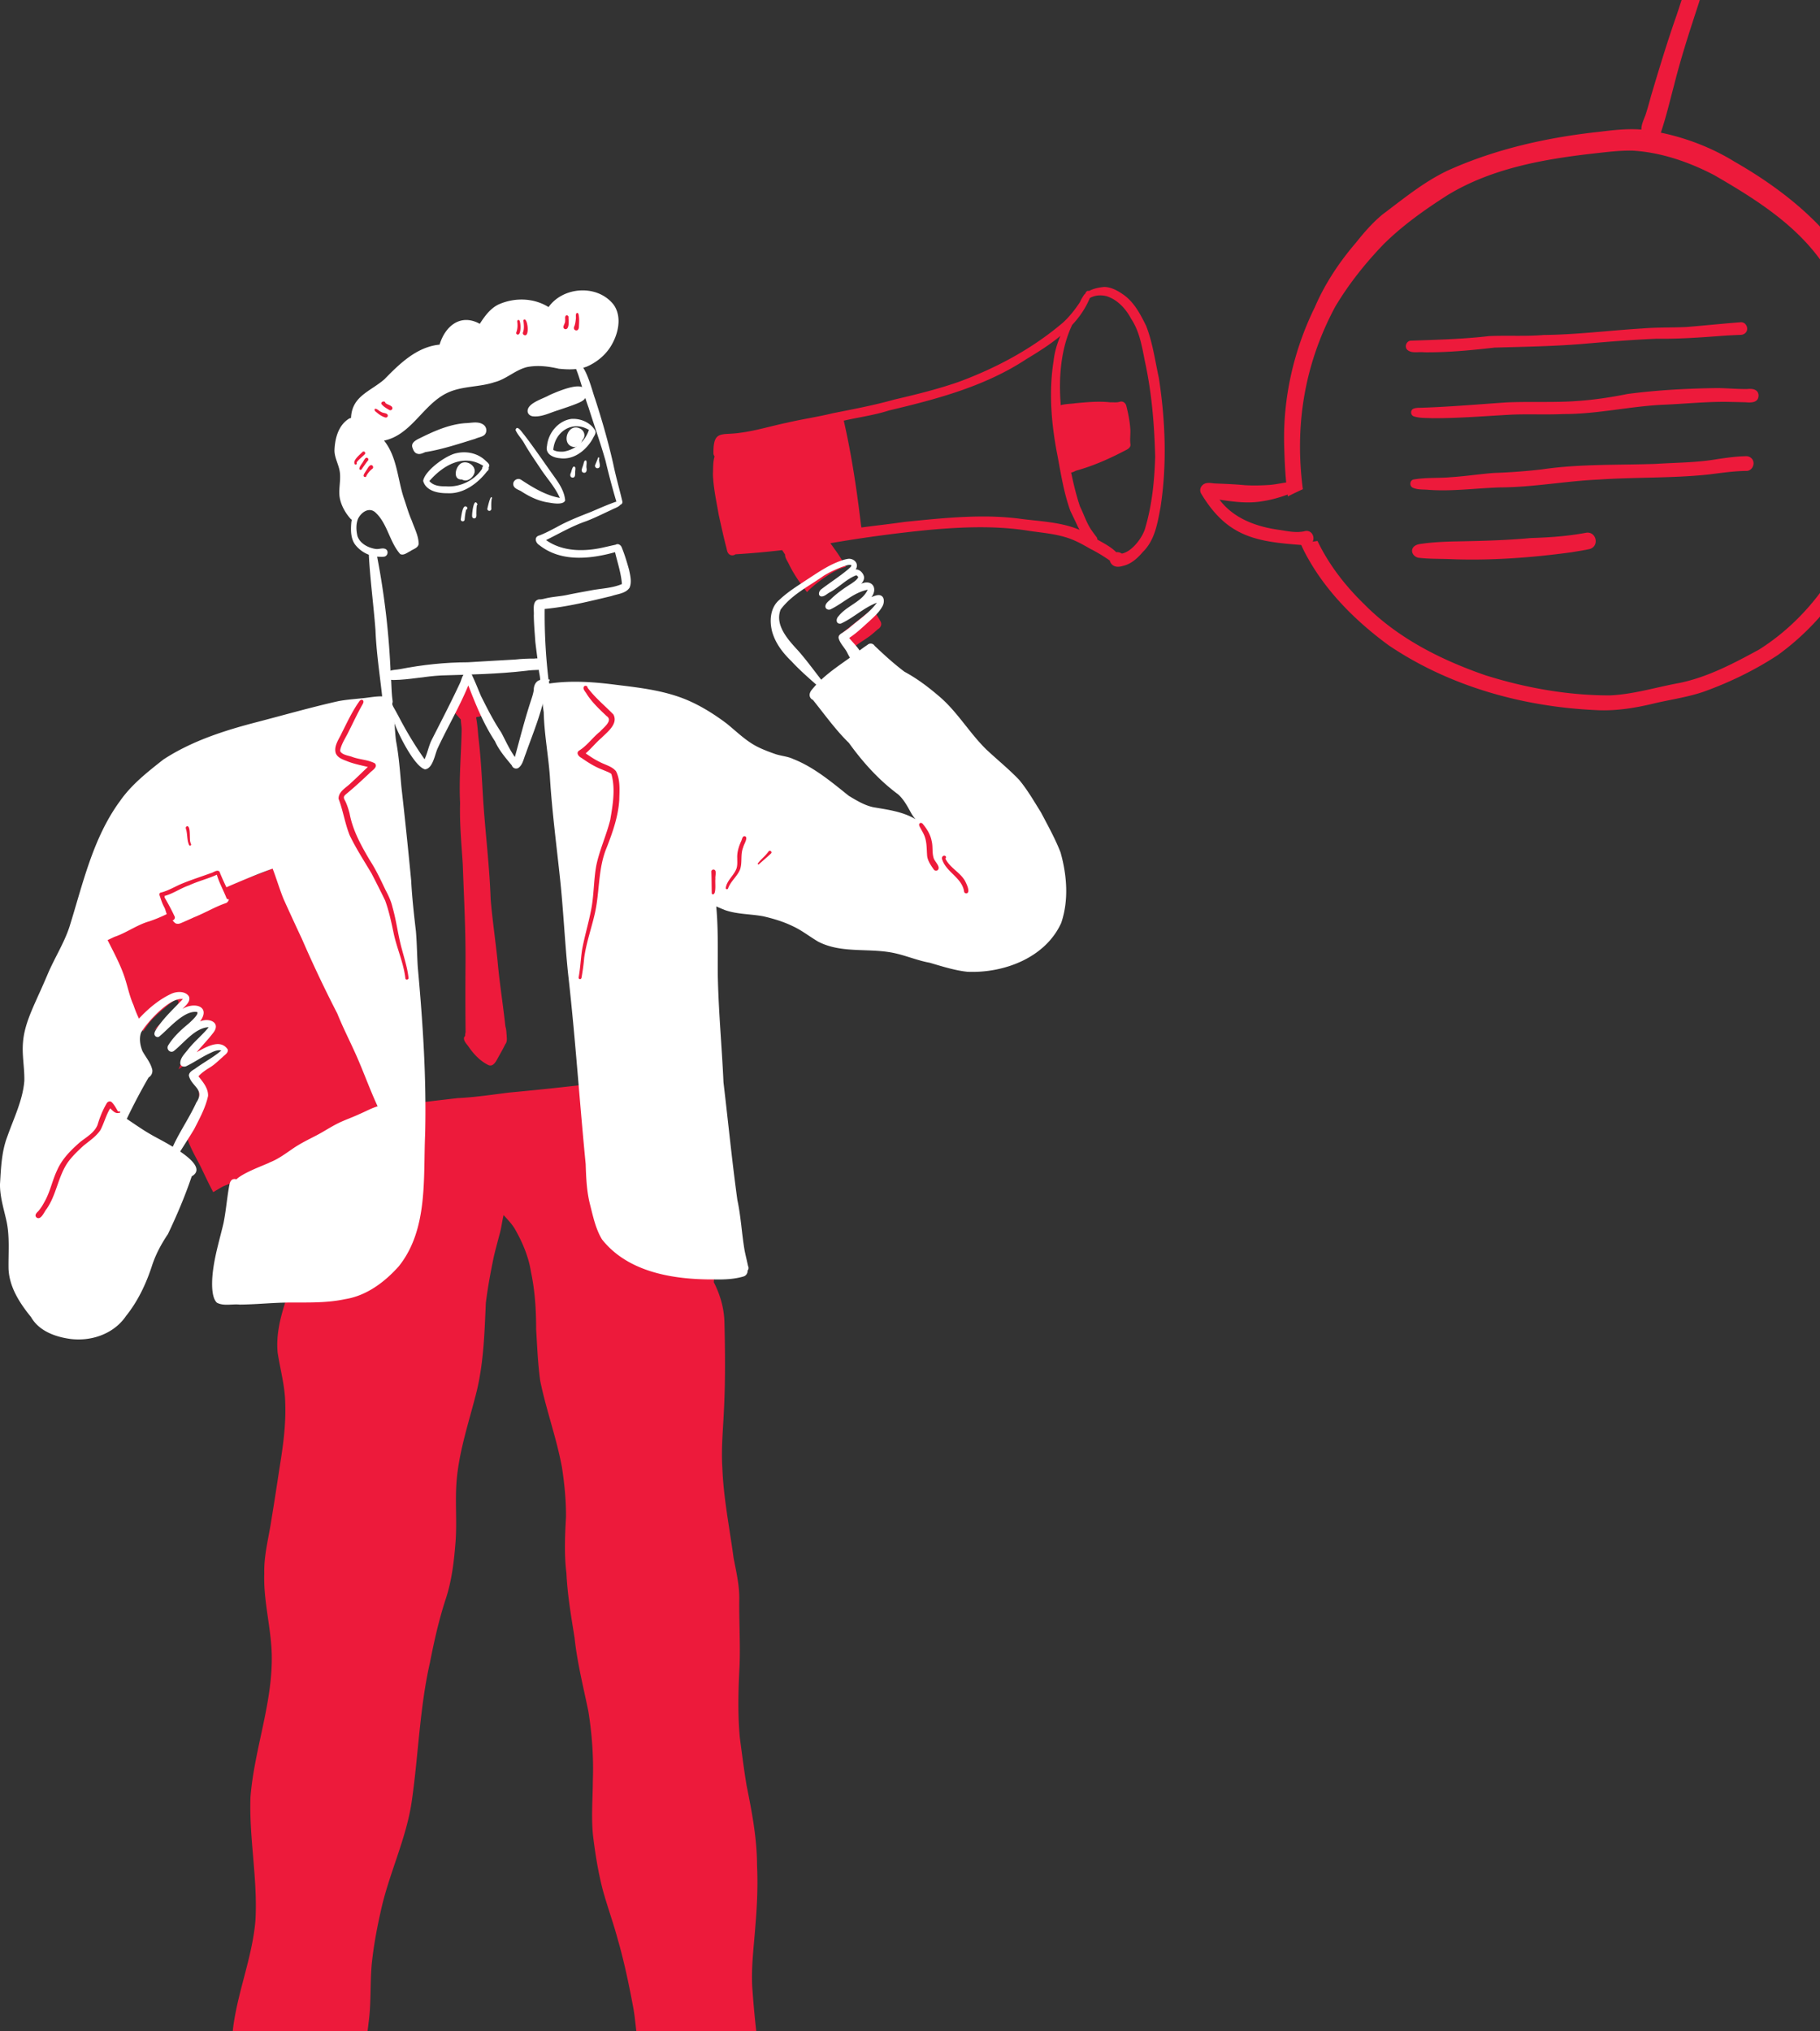 <svg xmlns="http://www.w3.org/2000/svg" width="224" height="250" fill="none" viewBox="0 0 224 250">
  <rect x="0" y="0" width="224" height="250" fill="#333333" stroke="none"/>
  <g clip-path="url(#a)">
    <path fill="#ED1A3B" d="M95.348 264.235c-.3.534-.94.561-1.484.601-.392.036-.786.073-1.181.106-.362.03-.724.056-1.086.076-2.402.027-4.802.448-7.201.448-.452 0-.903-.016-1.354-.053-.664-.09-1.04-.723-.986-1.357-.292-1.879-.488-3.774-1.102-5.586-.564-1.891-1.44-3.667-2.084-5.529-.597-1.971-.58-4.082-.979-6.093-.508-2.708-1.075-5.406-1.835-8.055-.544-2.037-1.265-4.015-1.832-6.043-.598-2.25-.96-4.553-1.241-6.863-.223-2.24-.03-4.494-.017-6.744.106-2.861-.11-5.771-.554-8.519-.614-2.997-1.37-5.964-1.693-9.017-.418-2.649-.883-5.29-1.005-7.975-.286-2.297-.18-4.593-.053-6.897.02-1.997-.193-4.148-.492-6.093-.657-3.62-1.948-7.085-2.681-10.686-.289-2.091-.372-4.215-.501-6.326 0-2.376-.14-4.732-.634-7.062-.296-1.912-1.069-3.717-2.031-5.383-.392-.614-.87-1.112-1.344-1.626-.19.8-.276 1.639-.511 2.426-.233.903-.485 1.795-.694 2.705-.388 1.875-.74 3.763-.976 5.665-.16 3.587-.265 7.188-1.082 10.703-.926 3.77-2.23 7.464-2.529 11.363-.179 2.419.06 4.849-.112 7.268-.183 2.406-.458 4.836-1.218 7.132-.84 2.559-1.424 5.187-1.942 7.826-1.258 5.555-1.414 11.27-2.21 16.876-.65 4.765-2.868 9.126-3.863 13.816-.491 2.183-.893 4.387-1.109 6.617-.185 2.356-.046 4.736-.378 7.086-.226 2.24-.82 4.4-1.742 6.448-.578 1.563-.847 3.219-1.189 4.845-.368 1.939-.663 3.89-.975 5.838-.13.863-.216 1.732-.299 2.602a1.11 1.11 0 0 1-.249.777c.007.736-.697 1.44-1.536 1.184a10.154 10.154 0 0 0-1.928-.328c-1.803-.15-3.638.036-5.433-.256-.757-.083-1.517-.159-2.277-.249-.11-.01-.219-.023-.328-.036-.386-.06-.82-.023-1.142-.279-.325-.259-.412-.76-.176-1.105.196-.896.275-1.812.438-2.712.982-4.775.063-9.604.026-14.4.206-5.137 2.483-9.919 2.898-15.03.282-5.075-.793-10.079-.614-15.147.468-5.917 2.758-11.606 2.618-17.586-.09-3.339-1.038-6.591-.919-9.933-.06-2.28.567-4.49.896-6.727.355-2.141.677-4.281 1.006-6.429.421-2.591.776-5.21.677-7.845-.037-2.098-.618-4.122-.933-6.18-.202-2.107.289-4.165.926-6.166.22-.707.461-1.407.697-2.097.163-.448.229-.946.495-1.341a.421.421 0 0 1 .04-.043c.169-1.716.195-3.425.394-5.154.236-2.834 1.109-5.589 1.281-8.426-.033-.385.077-.764.173-1.136a19.585 19.585 0 0 0 .332-2.157c.033-.325.053-.653.066-.979-.093-2.041 1.37-1.735 2.86-1.928a341.197 341.197 0 0 1 5.072-.704c1.948-.258 3.896-.501 5.848-.736a675.68 675.68 0 0 1 3.985-.468c2.105-.1 4.185-.415 6.273-.677a411.03 411.03 0 0 0 8.605-.89c.737-.079 1.47-.162 2.207-.245.823-.146 1.69-.15 2.48-.418.693-.193 1.224.391 1.523.945 1.045 1.656 2.575 2.914 3.803 4.418.866 1.148 1.47 2.472 2.078 3.77 1.294 2.798 2.714 5.529 3.7 8.459.906 2.045 1.3 4.285.886 6.498 0 .153-.003.306-.017.458a2.725 2.725 0 0 1-.033.332c.784 1.534 1.275 3.209 1.315 4.945.09 3.684.122 7.378-.074 11.058-.106 2.26-.331 4.53-.185 6.794.136 3.76.889 7.447 1.387 11.167.315 1.636.703 3.273.7 4.949-.043 2.771.14 5.535.033 8.303-.156 2.947-.239 5.914.034 8.858.255 1.928.52 4.025.836 5.914.65 3.216 1.27 6.455 1.28 9.75.114 2.466.014 4.929-.195 7.388-.196 2.758-.58 5.416-.358 8.114a121.97 121.97 0 0 0 2.074 15.27c.066.763.637 1.619.245 2.316l.044.027c.527.312.7 1.059.365 1.573ZM56.897 86.038c.006-.08.01-.163.013-.242l-.096.239c.026 0 .056 0 .083.006v-.003Zm.962 5.483c0-.903.007-1.803-.003-2.705-.07.04-.136.076-.206.103a14.913 14.913 0 0 1 .212 2.602h-.003Zm4.5 35.971c.027.352.073.75-.169 1.033-.312.65-.684 1.274-1.029 1.908-.202.372-.54.866-1.029.67-1.028-.494-1.822-1.344-2.462-2.273-.226-.335-.6-.657-.568-1.092a.673.673 0 0 1 .147-.236 1.44 1.44 0 0 1 .053-.448 455.36 455.36 0 0 1-.007-8.589c.02-4.191-.193-7.951-.339-12.07-.159-2.516-.401-5.024-.328-7.547-.15-2.987.13-5.96.189-8.94.013-.442-.093-.903-.1-1.351a24.651 24.651 0 0 1-.826-.943c-.308-.279-.408-.826.086-.949.375-.717.79-1.447 1.016-2.227.252-.524 1.032-.544 1.35-.073.362.797 2.101 3.817.386 3.877-.044.02-.09.043-.133.066.153.793.212 1.603.282 2.41.309 2.492.431 5.143.58 7.59.26 4.091.79 8.256.927 12.338.215 2.589.604 5.164.866 7.75.222 2.512.624 5.004.903 7.513.016.17.036.342.07.511.109.346.099.717.142 1.072h-.007Z"/>
    <path fill="#ED1A3B" d="M57.6 91.534c-.133-.853-.136-1.763-.342-2.599-.189-.196-.258-.667.14-.6a.392.392 0 0 1 .524-.23c.246.107.252.409.242.641-.016.378-.023.76-.026 1.138-.02.531.026 1.062 0 1.593-.037.272-.435.316-.531.057H57.6Zm-11.091 44.829-.033.024c-.296.195-.581.401-.886.577-.508.269-1.006.551-1.5.84-.385.216-.78.405-1.175.6-.339.17-.677.346-1.022.502-.75.348-1.487.723-2.227 1.098-.408.203-.823.385-1.225.594-.11.057-.219.113-.325.176-.475.279-.933.591-1.407.87-.704.375-1.457.647-2.18.979-.392.182-.777.381-1.162.584-.325.169-.66.328-.986.498-.358.189-.704.394-1.065.57-.352.17-.707.326-1.056.501-.335.17-.68.312-1.019.472-.325.149-.647.312-.975.454-.007.004-.01.004-.017.007 0 .003-.003.003-.003.003-.206.08-.412.15-.61.236a5.025 5.025 0 0 0-.562.292l-.833.495c-.557-1.059-1.068-2.141-1.583-3.22-.498-.965-1.045-1.908-1.44-2.92-.04-.103-.08-.209-.123-.312-.12-.325-.245-.647-.375-.969.103-.133.2-.269.292-.402.266-.381.495-.776.717-1.188l.02-.036c.007-.014.017-.03.023-.044v-.006c.004-.003.004-.007.007-.01.003-.007.006-.017.01-.023.083-.163.166-.319.239-.485.152-.332.292-.667.378-1.025.093-.372.103-.74.103-1.125v-.01a3.25 3.25 0 0 0-.063-.667 2.599 2.599 0 0 0-.1-.392c-.113-.329-.235-.657-.454-.936a1.475 1.475 0 0 0-.1-.116 1.043 1.043 0 0 0-.066-.106c.508-.472.985-.973 1.497-1.441.308-.268.627-.527.945-.783.156-.129.319-.249.482-.372.182-.142.398-.285.517-.487.063-.11.08-.229.063-.346v-.013a.555.555 0 0 0-.265-.375c-.259-.153-.59-.073-.853.04a8.698 8.698 0 0 0-.64.319c-.386.205-.754.434-1.119.67-.395.252-.78.511-1.155.79-.232.172-.465.342-.704.511-.096.066-.192.136-.292.202-.023.014-.043.03-.066.043-.013.007-.026.017-.04.027l-.006.003c-.04.027-.08.053-.12.077a16.578 16.578 0 0 1 .604-1.195c.12-.186.242-.365.368-.544.425-.438.863-.86 1.242-1.341.308-.388.53-.826.836-1.215l.096-.113c.096-.106.19-.215.282-.322.093-.106.21-.215.27-.345a.587.587 0 0 0-.19-.74c-.249-.169-.55-.113-.76.09-.183.169-.372.328-.554.498l-.017.016a9.264 9.264 0 0 1-.614.531 1.68 1.68 0 0 1-.106.073c.06-.083.116-.169.173-.255.093-.146.189-.292.239-.462a.951.951 0 0 0-.04-.673c.053-.047.11-.09.162-.133.27-.146.409-.491.359-.783l-.003-.014a.628.628 0 0 0-.03-.112.772.772 0 0 0-1.043-.432c-.325.153-.627.388-.905.617l-.595.306c-.245.126-.494.239-.73.381a29.37 29.37 0 0 0-.524.329c-.378.242-.763.475-1.132.733a9.078 9.078 0 0 0-.498.366c.117-.12.24-.239.356-.359.152-.156.305-.305.46-.451.193-.193.39-.382.578-.574.266-.266.521-.545.774-.823.225-.246.424-.505.63-.764.04-.05.08-.103.12-.152.02-.024.036-.047.056-.073.106-.14.192-.302.09-.475a.311.311 0 0 0-.213-.133.25.25 0 0 0-.086.004.816.816 0 0 0-.325.169c-.004.003-.007.006-.01.006l-.166.127c-.15.109-.296.222-.441.341-.33.276-.658.551-.98.833-.322.286-.64.578-.936.893-.305.322-.57.677-.822 1.042-.107.153-.213.309-.316.465-.023-.05-.043-.103-.066-.153a546.74 546.74 0 0 0-2.592-5.907c-.65-1.792-1.248-3.588-1.995-5.337.359-.149.724-.292 1.072-.468.677-.335 1.338-.71 2.021-1.042.777-.355 1.567-.68 2.363-.999.392-.156.79-.315 1.175-.484.272-.12.538-.246.807-.372.066-.033.136-.066.202-.096.053-.027.106-.05.16-.077a4.36 4.36 0 0 1 .271-.119c.17-.08.339-.153.508-.219.302-.129.604-.252.906-.372.093-.036.19-.076.282-.116.558-.226 1.102-.474 1.663-.703l1.952-.797c.325-.133.653-.252.985-.372.083-.03.17-.059.256-.089l.239-.087c.156-.056.312-.109.468-.169.687-.255 1.354-.557 2.034-.83l.017-.006.643-.239a.259.259 0 0 0 .034-.013c.65-.233 1.3-.465 1.931-.744l.057-.026.896-.399c.64 1.039.995 2.221 1.51 3.319.959 1.932 1.782 3.92 2.622 5.901a199.063 199.063 0 0 1 3.67 8.808c1.215 2.559 2.13 5.24 3.286 7.822a50.054 50.054 0 0 1 1.28 3.186c.057.146.11.289.16.435.023.06.046.123.07.182h-.007Z"/>
    <path fill="#ED1A3B" d="M22.617 137.506s.007-.02.007-.031c0 .011-.007.021-.007.035v-.004Zm1.546-11.122-.02.019.02-.019Zm6.171-18.247c-.02.007-.037.017-.057.02.02-.006.037-.013.056-.02Z"/>
    <path fill="#fff" d="M21.472 113.54c-.56-.531-.773-1.34-1.111-1.997-.246-.522-.867-1.218-.26-1.716a58.88 58.88 0 0 0 2.971-1.311c1.045-.461 2.134-.803 3.18-1.251.345-.107.763.122.766.507.153.462.332.913.534 1.358.253.584 1.052 1.48.329 1.998-1.364.458-2.635 1.231-3.983 1.769-.51.232-1.018.461-1.533.68-.285.133-.644.222-.893-.037Zm.13-2.114c.04-.02.083-.036.126-.053.033-.013.07-.03.103-.046-.07.01-.14.013-.21.016h-.052c.013.027.023.057.036.083h-.003Z"/>
    <path fill="#fff" d="M21.678 111.732c-.282-.073-.441-.425-.282-.677.182-.236.557-.495.853-.312.329-.023.594.348.455.654-.176.351-.678.398-1.023.335h-.003Z"/>
    <path fill="#ED1A3B" d="M108.022 77.466c-.345.305-.651.577-1.012.853-.551.394-1.129.743-1.676 1.144-.03.02-.057.04-.083.06-.163.123-.352.243-.558.243a.578.578 0 0 1-.149-.02.607.607 0 0 1-.355-.28c-.332-.378-.634-.78-.939-1.18-.004-.007-.01-.01-.014-.017.014-.01.024-.02.037-.03.159-.136.322-.269.481-.402.003-.003.007-.006.01-.006.521-.425 1.049-.84 1.573-1.255.422-.332.836-.674 1.258-1.005a3.89 3.89 0 0 1 .139-.107l.014-.013c.225-.172.461-.338.683-.52a31.412 31.412 0 0 1 .969 1.606c.173.374-.043.746-.378.929Zm34.608-30.938c-.471-2.147-.763-4.37-1.57-6.428-.72-1.45-1.503-2.977-2.894-3.9-.664-.458-1.437-.87-2.26-.88-.644.06-1.317.187-1.882.502-.215-.103-.388.123-.444.312a2.25 2.25 0 0 0-.143.133c-.183.282-.382.587-.514.912-.608.92-1.288 1.792-2.101 2.532-3.777 3.216-8.198 5.586-12.841 7.298-2.562.893-5.26 1.557-7.908 2.17-2.506.711-5.064 1.182-7.62 1.694-1.845.454-3.73.716-5.579 1.154-1.944.399-3.85 1-5.82 1.248-2.27.335-3.29-.395-3.243 2.566a.65.65 0 0 0 .14.338c-.22.68-.163 1.467-.207 2.164.053 1.696.428 3.368.717 5.038.302 1.354.591 2.708.943 4.049.07.259.086.547.292.743.222.236.584.23.823.053a102.36 102.36 0 0 0 5.748-.514c.116.179.232.361.358.537-.023.385.256.757.425 1.092.425.896.94 1.72 1.504 2.506.142.202.288.402.438.597.11.146.219.29.331.432l.166-.176c.23-.236.472-.445.721-.654.434-.362.892-.707 1.364-1.022.275-.186.551-.365.839-.534.276-.166.564-.302.856-.435a4.815 4.815 0 0 1 .847-.292l-.073-.123-.398-.67a17.66 17.66 0 0 0-.963-1.434c-.119-.183-.309-.435-.475-.677l.299-.05a168.023 168.023 0 0 1 12.004-1.603c4.062-.358 8.257-.52 12.306.16 1.414.195 2.844.328 4.218.726 1.125.312 2.141.87 3.143 1.454.843.421 1.643.912 2.413 1.447a.96.96 0 0 0 .279.494c.351.349.886.306 1.32.173 1.029-.226 1.816-.953 2.476-1.73 1.487-1.453 1.802-3.567 2.174-5.518.803-5.264.597-10.633-.209-15.884Zm-17.414 17.278a36.3 36.3 0 0 0-4.244-.233c-3.213 0-6.435.346-9.625.664-1.772.262-3.554.445-5.326.69a.593.593 0 0 0-.037-.176c-.514-4.347-1.158-8.695-2.134-12.973l.72-.159c1.623-.332 3.276-.59 4.859-1.102 5.844-1.38 11.808-2.96 16.876-6.305 1.434-.863 2.901-1.782 4.208-2.868-.421.983-.723 2.011-.843 3.097-.617 3.906-.262 7.895.505 11.755.418 2.253.783 4.546 1.569 6.704.312.647.624 1.29.923 1.944.066.123.133.25.202.372-2.386-1.015-5.101-1.045-7.653-1.41Zm15.761 1.091c-.285 1.192-1.649 3.024-2.91 3.24a1.018 1.018 0 0 0-.561-.18.745.745 0 0 0-.123.01c-.651-.647-1.5-1.095-2.323-1.55a.512.512 0 0 0-.103-.315c-.299-.395-.601-.786-.853-1.215-.471-.81-.763-1.705-1.181-2.542-.458-1.37-.797-2.77-1.089-4.185.196-.026.398-.126.584-.222 2.094-.577 4.062-1.444 5.984-2.45.315-.155.74-.341.737-.752-.11-.67.036-1.374-.034-2.058-.069-.906-.252-1.809-.474-2.688-.067-.372-.422-.66-.8-.541-.269.086-.558.08-.846.07-.113 0-.226-.007-.339 0-1.44-.16-2.881-.017-4.318.116-.282.06-1.188.07-1.785.235-.003-.083-.003-.162-.007-.245-.229-3.226.017-6.661 1.421-9.631.793-.847 1.473-1.79 1.978-2.868.059-.126.136-.279.196-.441.59-.339 1.334-.415 2.077-.226 1.351.441 2.356 1.55 3.01 2.781 1.062 1.6 1.344 3.495 1.716 5.343.826 3.82 1.142 7.733 1.241 11.633-.089 2.933-.372 5.857-1.198 8.681Z"/>
    <path fill="#fff" d="M69.561 61.595c-.222.584-1.51.352-2.001.266-1.231-.17-2.343-.697-3.375-1.367-.346-.223-.86-.32-.993-.754-.156-.524.452-.982.916-.703 1.474.965 3.037 1.934 4.793 2.246-.568-1.287-1.48-2.283-2.254-3.421-.757-1.145-1.546-2.254-2.217-3.455-.318-.504-.753-.95-.979-1.484.186-.716.827.346 1.032.558 1.152 1.483 2.586 3.584 3.717 5.17.63.863 1.278 1.86 1.358 2.941l.003.003Zm1.995-7.148a3.83 3.83 0 0 0 .922-1.534c-2.02-1.217-4.201.216-4.384 2.46.375.229.836.232 1.265.215a3.954 3.954 0 0 0 2.194-1.145l.003.004Zm1.682-1.474c.2.355-.153.71-.288 1.029-.81 1.42-2.327 2.645-4.043 2.396-.833-.06-1.832-.52-1.583-1.513.146-1.593 1.394-3.116 3.02-3.326 1.129-.066 2.303.435 2.898 1.414h-.004Z"/>
    <path fill="#fff" d="M71.28 52.701c.624.206.88.992.392 1.47a1.18 1.18 0 0 1-.117.276c-.146.265-.381.481-.667.55a.834.834 0 0 1-.351.01c-1.504-.338-.687-2.89.746-2.31l-.003.004Zm-11.934 4.985a.415.415 0 0 1 .14-.342c-2.437-1.556-4.979-.06-6.642 1.868.512.595 1.308.658 2.038.648 1.726.142 3.525-.717 4.464-2.174Zm.365-1.032c.206.215.72.54.425.86a.411.411 0 0 1-.18.487c-1.154 1.507-2.953 2.838-4.925 2.705-1.111.016-2.625-.282-2.95-1.517.213-1.28 2.798-3.13 4.04-3.398 1.264-.305 2.634-.027 3.59.863Z"/>
    <path fill="#fff" d="M57.006 56.93c.657-.15 1.467.404 1.417 1.111-.05.59-.736 1.245-1.35 1.072a1.355 1.355 0 0 1-.226-.096c-1.261.076-.764-1.909.16-2.088Zm2.536-4.624c.375.296.434.896.076 1.231-.319.266-.757.293-1.125.472-2.021.62-4.056 1.307-6.146 1.64-.332.135-.694.331-1.05.172-.308-.113-.424-.422-.527-.7-.252-.668.518-.996 1-1.235 1.722-.853 3.56-1.663 5.502-1.802.75-.014 1.62-.282 2.27.219v.003ZM57.43 62.385c.14.07.114.312-.049.335-.113.395-.16.8-.192 1.208a.24.24 0 0 1-.24.24.243.243 0 0 1-.238-.273c.073-.298.202-1.908.72-1.51Zm1.312-.365a.164.164 0 0 1-.063.196 8.545 8.545 0 0 0-.047.863c-.02.245.097.707-.265.73-.133 0-.23-.096-.256-.222-.046-.233.17-2.317.601-1.617 0 0 .02.03.027.044l.003.006Zm1.802-.766c0 .05.013.116-.03.152-.06.408-.06.82-.043 1.228a.25.25 0 0 1-.246.246c-.142 0-.269-.133-.242-.279.04-.14.382-1.759.56-1.347Zm9.896-2.47c-.285-.043-.298-.355-.182-.567.086-.203.236-1.122.55-.667.03.166-.02.391-.02.544-.006.269.05.727-.348.69Zm1.414-.594c-.478-.106-.162-.634-.086-.932.08-.166.103-.724.388-.555.1.266-.02.621.03.9.05.259.023.62-.332.587Zm1.388-.929c.116-.305.258-.61.361-.923.077-.116.213.04.14.13-.083.365.358 1.098-.21 1.171-.189 0-.348-.192-.291-.381v.003Z"/>
    <path fill="#fff" d="M130.52 104.895c-.661-1.696-1.557-3.295-2.4-4.902-.856-1.367-1.662-2.78-2.701-4.022-1.245-1.298-2.655-2.443-3.976-3.674-2.117-2.05-3.607-4.693-5.878-6.61-1.334-1.14-2.688-2.168-4.247-3.008-1.305-.985-2.486-2.06-3.671-3.189a.567.567 0 0 0-.883-.113c-.332.213-.65.448-.966.687a6.866 6.866 0 0 0-.464-.6c-.269-.313-.554-.611-.82-.943.886-.578 1.586-1.258 2.386-1.978.325-.299.661-.597.963-.923.275-.288.524-.6.72-.949.275-.445.335-1.268-.299-1.414-.352-.053-.703.11-1.025.24.823-1.102.053-2.234-1.265-1.647.233-.245.415-.574.332-.922-.113-.432-.547-.873-1.015-.837.491-.73-.269-1.46-1.033-1.287a4.25 4.25 0 0 0-.633.166c-.01 0-.02.006-.03.01-1.563.517-2.914 1.463-4.281 2.352-.26.17-.522.342-.78.515-.916.597-1.822 1.218-2.612 1.968-1.149.953-1.265 2.595-.903 3.953.408 1.423 1.301 2.585 2.356 3.604.953 1.032 2.011 1.968 3.067 2.897-.136.146-.272.299-.402.455-.202.235-.411.488-.415.816a.657.657 0 0 0 .402.604c1.447 1.792 2.781 3.687 4.434 5.297 1.716 2.383 3.69 4.58 6.057 6.332.706.634 1.151 1.477 1.603 2.307.152.268.331.517.531.753-.067-.037-.133-.07-.196-.106.05.026.103.049.152.076-1.549-.913-3.355-1.138-5.101-1.44-1.108-.22-2.09-.83-3.053-1.404-2.114-1.69-4.291-3.535-6.856-4.54-.724-.342-1.534-.365-2.277-.637-.67-.233-1.483-.541-2.144-.88-1.414-.717-2.555-1.872-3.777-2.857-1.513-1.135-3.133-2.157-4.891-2.9-2.718-1.14-5.702-1.494-8.606-1.843-2.771-.362-5.566-.577-8.337-.166a.663.663 0 0 0-.026-.249.732.732 0 0 1 .076-.12c.07-.079-.043-.192-.113-.115l-.013.013a68.18 68.18 0 0 1-.471-8.712c2.794-.259 5.502-.939 8.227-1.59.75-.262 1.739-.308 2.217-1.022.295-.693.09-1.493-.057-2.206-.262-.93-.54-1.866-.906-2.762-.11-.298-.454-.51-.746-.328-.442.09-.88.199-1.318.295-2.396.57-5.14.627-7.251-.863 1.616-.796 3.182-1.722 4.898-2.31 1.075-.404 2.1-.929 3.146-1.407.213-.136.926-.355 1.092-.627.17-.05.309-.212.252-.435-.358-1.533-.796-3.02-1.111-4.566-.611-2.715-1.384-5.397-2.24-8.042-.233-.597-.774-2.784-1.46-3.826a7.29 7.29 0 0 0 .407-.126c1.169-.495 2.26-1.364 2.94-2.443.947-1.487 1.491-3.674.382-5.21-1.977-2.5-6.176-2.234-7.998.312-1.842-1.155-4.218-1.198-6.18-.309-1.001.494-1.695 1.45-2.282 2.37-2.36-1.301-4.255.265-4.949 2.562-2.787.262-4.918 2.343-6.777 4.254-1.745 1.523-4.019 2.065-4.122 4.776a.645.645 0 0 0-.325.13c-1.264.83-1.67 2.455-1.712 3.886.016.982.61 1.845.677 2.824.096 1.069-.24 2.157.02 3.212.222.89.697 1.703 1.307 2.38.044.04.087.07.133.086a2.534 2.534 0 0 0-.073.445c-.07.866-.063 1.825.441 2.569a3.856 3.856 0 0 0 1.723 1.297c.163 3.103.587 6.196.82 9.296.106 2.725.524 5.43.823 8.138-.873-.02-1.74.179-2.609.245-.936.103-1.875.166-2.798.345-3.345.754-6.69 1.71-10.012 2.576-4.003 1.035-8.035 2.33-11.516 4.61-1.935 1.526-3.916 3.07-5.337 5.114-3.352 4.566-4.57 10.221-6.236 15.535-.664 1.978-1.795 3.75-2.615 5.662-.392.912-.78 1.822-1.198 2.718-.816 1.845-1.732 3.743-1.885 5.781-.14 1.619.202 3.116.163 4.752-.19 2.377-1.311 4.61-2.095 6.85-.71 1.855-.78 3.89-.899 5.851-.017 1.563.478 3.073.81 4.59.405 1.918.206 3.886.242 5.834.1 2.274 1.384 4.232 2.775 5.944.959 1.683 2.913 2.406 4.739 2.669 2.605.365 5.432-.575 6.95-2.818 1.463-1.829 2.458-3.936 3.182-6.15.454-1.417 1.155-2.705 1.978-3.936 1.095-2.306 2.107-4.676 2.92-7.095 1.351-.767.143-1.992-1.42-3.054.302-.487.61-.969.916-1.453.275-.435.548-.87.81-1.308.663-1.304 1.403-2.648 1.706-4.082.036-.952-.628-1.716-1.182-2.416.428-.488.992-.83 1.537-1.171.524-.342.962-.787 1.437-1.198.245-.263.713-.502.637-.92-.906-1.407-2.728-.278-3.833.322.886-1.049 1.29-1.42 2.067-2.419.95-1.271-.59-1.849-1.643-1.368 1.355-1.881-.736-2.435-2.17-1.536.382-.412 1.042-.906.797-1.54-.435-.697-1.527-.634-2.19-.319-1.52.714-2.835 1.832-3.977 3.06a.432.432 0 0 0-.02-.089 13.772 13.772 0 0 1-.637-1.587c-.56-1.247-.776-2.618-1.261-3.896-.528-1.417-1.248-2.754-1.928-4.105.282-.13.564-.266.843-.398 1.467-.488 2.81-1.5 4.3-1.915a17.775 17.775 0 0 0 2.135-.883l.229-.11c.15-.073.299-.146.445-.219l.896-.438c.182-.089.365-.176.55-.259.302-.142.608-.278.916-.408 1.282-.544 2.556-1.108 3.83-1.662l.253-.11.229-.1a152.96 152.96 0 0 1 3.159-1.33 83.08 83.08 0 0 1 1.988-.77c.18-.067.362-.13.54-.196.472 1.234.84 2.489 1.338 3.727a346.55 346.55 0 0 0 2.27 4.931 152.37 152.37 0 0 0 4.351 9.18c.72 1.796 1.613 3.511 2.393 5.284.823 1.885 1.537 3.829 2.373 5.711.063.143.126.286.19.425l-.03.01a6.98 6.98 0 0 0-.78.295c-.475.206-.936.445-1.394.637-.953.452-2.032.797-2.974 1.308-.827.438-1.613.956-2.446 1.381-.113.056-.222.116-.335.172-.747.385-1.497.764-2.2 1.222-.956.633-1.978 1.44-3.094 1.871-.46.269-3.196 1.205-4.128 2.094a.569.569 0 0 0-.223-.043c-.368 0-.517.276-.6.584-.037.14-.06.286-.083.412-.262 1.473-.375 2.977-.677 4.45-.445 1.892-1.016 3.754-1.271 5.685-.143 1.026-.335 3.362.461 4.092.813.448 1.905.133 2.811.233 1.865-.014 3.727-.206 5.592-.246.216-.007.435-.01.654-.01 2.253-.006 4.517.063 6.734-.415 2.628-.418 4.862-2.1 6.597-4.045 3.618-4.52 3-10.809 3.24-16.259.033-1.324.043-2.648.033-3.972-.04-5.526-.435-11.045-.936-16.558-.096-1.43-.103-2.933-.23-4.43-.245-2.114-.474-4.129-.587-6.273a635.549 635.549 0 0 0-1.198-11.482c-.176-1.902-.305-3.807-.663-5.685-.093-.71-.133-1.43-.186-2.151a21.03 21.03 0 0 0-.223-2.124l-.02-.093c-.016-.08-.026-.16-.04-.239a.602.602 0 0 0 .047-.325c-.123-.856-.133-1.722-.182-2.589-.014-.212-.03-.424-.05-.637a97.38 97.38 0 0 0-1.666-14.493c0-.013 0-.023-.007-.033l.19.01c.212.006.44.026.656-.007.435-.046.601-.65.243-.91-.382-.241-.857.034-1.281-.042-.913-.14-1.919-.657-2.23-1.587-.16-.673-.196-1.453.066-2.114.385-.806 1.364-1.51 2.16-.776 1.467 1.357 1.726 3.634 3.034 5.104.421.222.866-.183 1.244-.352.358-.262.953-.385 1.032-.89-.016-1.008-.514-1.91-.85-2.873-.394-.88-.647-1.816-.962-2.728-.793-2.367-.833-5.101-2.449-7.119 3.332-.694 4.766-4.367 7.66-5.814 1.838-.936 4.009-.727 5.937-1.378 1.44-.361 2.539-1.496 3.999-1.858 1.314-.256 2.602-.093 3.903.202.703.073 1.424.113 2.13.04l.014.023c.288.717.51 1.454.73 2.197-.946-.401-3.455.737-4.059 1.006-.75.448-2.844 1.002-2.632 2.09.077.276.312.439.581.495 1.112.143 2.117-.428 3.17-.743.76-.262 1.52-.501 2.266-.803.362-.146.883-.362 1.072-.704.126.405.259.807.408 1.205.68 2.184 1.47 4.354 2.085 6.554a96.1 96.1 0 0 0 1.33 5.008c-.156.03-.312.1-.458.15-.88.328-1.739.707-2.602 1.078-1.47.578-2.933 1.142-4.31 1.915-.694.359-1.375.734-2.105 1.01-.677.172-.504.889-.016 1.187 2.658 2.114 6.255 1.73 9.325.876.309 1.295.747 2.586.847 3.92-1.182.51-2.496.534-3.757.77-1.022.192-2.038.365-3.053.584-.79.162-1.756.212-2.566.408-.279.063-.534.143-.82.123-.902.179-.594 1.317-.65 1.984.02 1.126.113 2.148.193 3.29.08.666.165 1.33.252 1.994.06.468.12.94.172 1.407 0 .023.004.046.007.07.05.391.16.79.16 1.184 0 .12-.01.24-.034.359.003.289.113.471.262.567-.016.697.017 1.394.09 2.088.03.315.073.63.12.946.059 2.658.564 5.27.756 7.912.252 4.168.806 8.356 1.245 12.511.424 3.946.59 7.872 1.005 11.832.518 4.55.906 9.113 1.294 13.676.273 3.229.548 6.459.863 9.684.057 1.693.12 3.379.548 5.025.368 1.447.683 2.967 1.463 4.251 3.226 4.082 8.875 4.955 13.787 4.925h.073c1.204.024 2.445-.026 3.604-.378a.707.707 0 0 0 .451-.714.465.465 0 0 0 .063-.537c-.133-.621-.285-1.245-.418-1.875-.358-2.048-.458-4.232-.903-6.283-.66-4.809-1.135-9.647-1.706-14.466-.199-4.404-.62-8.791-.7-13.195-.02-2.821.07-5.649-.192-8.46.341.146.687.289 1.025.431 1.533.551 3.19.485 4.776.784 1.241.288 2.476.657 3.624 1.218 1.108.511 2.057 1.271 3.1 1.888 2.943 1.54 6.395.724 9.544 1.454 1.414.325 2.758.892 4.192 1.151 1.536.448 3.09.956 4.686 1.119 4.464.176 9.555-1.716 11.509-6.014.953-2.794.707-5.901-.089-8.705Zm-29.447-21.233c-.08-.107-.17-.203-.236-.306-.863-1.111-1.696-2.246-2.629-3.298-1.21-1.311-2.887-3.13-2.127-5.035.78-1.059 1.819-1.849 2.91-2.579.794-.527 1.617-1.029 2.38-1.573.694-.434 1.514-.813 2.29-1.105.123-.033.252-.08.382-.126.245-.083.498-.156.733-.083.047.192-.245.352-.365.495-1.059.896-2.247 1.646-3.345 2.489-.266.202-.438.736-.027.866.399.06.717-.299 1.046-.478 1.161-.61 2.074-1.653 3.302-2.124.093.066.262.152.222.289-.186.318-.521.524-.816.736-.843.525-1.713 1.132-2.446 1.826-.276.295-.73.53-.763.972 0 .378.434.518.72.332 1.523-.76 2.771-2.028 4.493-2.376-.673 1.486-2.585 1.968-3.574 3.242-.375.342-.355 1.036.276.926 1.573-.717 2.771-1.938 4.42-2.565-.338.468-.74.88-1.171 1.264l-.014.013c-.726.648-1.533 1.225-2.256 1.862-.236.173-.472.339-.714.505 0 0-.007.003-.01.006l-.103.07c-.149.083-.299.19-.378.332-.01.016-.02.03-.023.046a.464.464 0 0 0-.047.203c.159.743.843 1.287 1.138 1.984.087.153.166.326.266.478-1.208.863-2.449 1.7-3.534 2.712Zm-79.79 39.582s.007 0 .01-.006c.14-.067.279-.126.412-.173.288-.099.56-.136.8-.089-.223.235-.452.464-.678.697-.753.766-1.513 1.529-2.157 2.386a6.686 6.686 0 0 0-.318.444c-.047.063-.09.13-.133.196-.096.16-.222.365-.216.558a.391.391 0 0 0 .584.335c1.172-.943 3.087-3.309 4.693-3.023.023.036.03.076.03.112-.007.12-.103.243-.16.339-.275.368-.617.677-.955.986-.95.78-1.875 1.642-2.516 2.698-.245.501.345 1.005.773.61 1.218-.975 2.58-2.821 4.235-2.88-.77.959-1.745 1.732-2.515 2.698-.399.534-1.04 1.092-.98 1.809a.46.46 0 0 0 .04.102c.057.11.15.18.256.213a.68.68 0 0 0 .55-.083c.93-.455 1.78-1.059 2.715-1.5.415-.193.973-.508 1.47-.372h.014l-.01.01c-.999.86-2.18 1.46-3.239 2.247-.309.192-.743.421-.74.84.199.849.94 1.287 1.195 1.891.09.199.122.418.063.677a2.025 2.025 0 0 1-.329.71c-.757 1.663-1.775 3.186-2.599 4.816-.109.216-.205.441-.318.654-1.072-.647-2.114-1.172-2.496-1.397-1.105-.618-2.12-1.338-3.162-2.035a73.754 73.754 0 0 1 2.684-5.091.94.94 0 0 0 .465-.903c-.173-.872-.797-1.573-1.215-2.339-.288-.7-.444-1.587-.166-2.307.05-.086.11-.182.183-.285.71-1.052 2.35-2.848 3.727-3.548l.003.003Zm82.368-45.337c-.149.083-.299.19-.378.332.159-.136.322-.269.481-.402l-.103.07Z"/>
    <path fill="#fff" d="M48.427 83.698c-.192 0-.398-.02-.574-.106-.358-.146-.418-.684-.096-.906.448-.282 1.022-.222 1.526-.335 2.725-.531 5.563-.83 8.304-.833 1.935-.13 3.873-.22 5.808-.339.79-.086 1.58-.123 2.373-.116.49-.086 1.088.01 1.158.604.043.372-.24.754-.624.783-.541.014-1.079.047-1.613.12-3.422.398-6.95.461-10.371.567-1.971.097-3.916.538-5.888.561h-.003Z"/>
    <path fill="#fff" d="M52.333 94.7c-1.284-.285-3.225-4.195-3.7-5.463-.365-.949-.83-1.855-1.178-2.81-.06-.163.093-.38.288-.313.21.07.322.306.432.481a44.4 44.4 0 0 1 .966 1.736 46.507 46.507 0 0 0 3.113 5.124c.342-.73.488-1.536.82-2.27 1.19-2.353 2.386-4.64 3.497-7.022.273-.508.352-1.494 1.089-1.47.309.05.408.348.521.597.372.78.677 1.59 1.019 2.383.763 1.523 1.543 3.07 2.486 4.474.567 1.068.995 2.057 1.682 3.03.61-2.217 1.172-4.454 1.879-6.641.169-.528.365-1.056.45-1.603-.026-.64.38-1.364 1.11-1.235.939.216.909 1.125.44 1.799-.251.508-.404 1.062-.58 1.6-.541 1.951-1.308 3.816-1.971 5.701-.246.584-.355 1.334-.896 1.723a.555.555 0 0 1-.807-.312c-.786-.956-1.56-1.839-2.07-2.967-1.418-2.16-2.36-4.484-3.283-6.877-1.099 2.662-2.569 5.151-3.783 7.756-.342.75-.578 2.453-1.53 2.572l.006.007Z"/>
    <path fill="#ED1A3B" d="M232.608 55.263c-.169 1.763-.568 3.472-.963 5.187-1.619 8.002-6.209 15.39-12.843 20.182-2.838 1.865-5.931 3.362-9.123 4.51-1.935.66-3.963.946-5.951 1.404-2.074.51-4.192.883-6.329.883-.325 0-.654-.007-.979-.027-8.977-.402-18.004-2.914-25.494-7.965-3.94-2.887-7.567-6.455-9.957-10.746a16.058 16.058 0 0 1-.816-1.613c-.023-.043-.04-.086-.06-.13l.455-.09c.146-.026.289-.056.435-.082.039-.007.083-.017.122-.023l.458-.08.591-.09c1.394 2.93 3.458 5.566 5.748 7.783 4.102 4.172 9.465 6.866 14.925 8.752 4.928 1.55 10.112 2.475 15.282 2.475 2.918-.12 5.725-1.012 8.583-1.53 3.498-.716 6.687-2.416 9.797-4.105 6.239-3.93 10.812-10.5 12.641-17.606.61-2.572 1.251-5.17 1.364-7.822.04-3.223-.319-6.445-.999-9.595-1.032-4.424-2.559-8.778-5.161-12.535-3.305-4.799-8.386-7.965-13.335-10.835-3.093-1.613-6.488-2.795-9.982-3.02-1.653-.044-3.303.175-4.942.355-6.183.703-12.528 1.838-17.915 5.117-2.797 1.786-5.529 3.72-7.888 6.06-2.27 2.366-4.281 4.895-5.941 7.68-3.79 7.072-5.008 14.592-3.982 22.455-.621.285-1.235.58-1.842.889-.01-.076-.023-.153-.03-.23-.07-.494-.126-.988-.176-1.486-.153-1.566-.212-3.146-.252-4.706-.133-5.838 1.208-11.645 3.78-16.879 1.248-2.9 2.997-5.526 5.048-7.919.989-1.247 2.037-2.452 3.262-3.471 2.595-1.945 5.144-4.062 8.098-5.443 5.91-2.665 12.332-4.078 18.761-4.762 1.662-.206 3.348-.388 5.021-.256.398.034.796.08 1.195.153.398.066.796.143 1.191.226 3.199.667 6.302 1.865 9.083 3.577 4.239 2.43 8.238 5.35 11.477 9.034 4.032 5.104 6.216 11.453 7.215 17.822.438 2.758.62 5.748.428 8.502Z"/>
    <path fill="#ED1A3B" d="M161.563 66.673a.746.746 0 0 1-.308.325c-.136.08-.312.126-.528.123-.076-.007-.149-.01-.226-.016a12.34 12.34 0 0 1-.348-.027c-5.592-.412-9.137-1.006-12.329-6.342-.319-.591.142-1.241.78-1.285.325-.04.653.044.979.057 1.218.05 2.432.096 3.644.212.975.057 1.958.037 2.93-.026.72-.044 1.43-.206 2.144-.309a7.49 7.49 0 0 1 .896-.09c.571-.063 1.221.541.674 1.026a25.46 25.46 0 0 1-1.394.55c-.996.366-2.018.658-3.07.817-1.769.316-3.554.077-5.313-.186 1.775 2.373 4.666 3.376 7.497 3.737.946.163 1.931.349 2.887.166.946-.292 1.387.667 1.085 1.268Z"/>
    <path fill="#ED1A3B" d="M161.533 67.619c-.119-.043-.242-.076-.358-.13-.186.206-.551.11-.617-.159-.266-.63.484-.999.703-.312.067.14.17.272.309.342.073.01.156.05.156.14 0 .092-.11.162-.189.116l-.004.003Zm13.727-24.26c-.681-.086-1.573.192-2.094-.339-.309-.381-.073-.999.411-1.085 3.209-.116 6.498-.189 9.684-.567 2.25-.1 4.494.053 6.741-.137 4.055-.04 8.094-.557 12.143-.803 1.802-.149 3.617-.092 5.419-.179 2.234-.182 4.464-.418 6.701-.587.664-.033 1.039.876.548 1.324a.82.82 0 0 1-.548.229c-.73.03-1.649.07-2.333.123-2.685.206-5.347.391-8.038.355-2.871.12-5.675.348-8.513.587-3.806.342-7.633.398-11.436.505-2.884.328-5.775.61-8.682.577l-.003-.003Zm1.102 8.121c-.79-.053-1.627.016-2.38-.242-.398-.163-.415-.78 0-.94.292-.113.624-.1.933-.11 3.508-.112 7.006-.42 10.484-.656 2.88-.133 5.93.043 8.778-.18 2.067-.142 4.115-.454 6.143-.862 3.68-.482 7.414-.68 11.124-.724 1.201.017 2.4.13 3.604.116.564-.07 1.295.01 1.384.7.06.96-.829 1.006-1.56.933-.77-.023-1.543-.036-2.313-.053-2.515-.03-5.207.242-7.693.348-4.178.17-8.267 1.172-12.458 1.152-2.094.1-4.185-.01-6.279.07-3.253.169-6.502.454-9.764.441l-.003.007Zm-.521 8.814c-.654-.07-1.384.017-1.988-.278-.389-.216-.349-.83.066-.986 1.52-.285 3.103-.153 4.643-.295 1.769-.11 3.521-.385 5.287-.521a71.994 71.994 0 0 0 5.914-.438c4.659-.688 9.362-.515 14.051-.68 2.543-.163 5.091-.15 7.61-.595 1.079-.156 2.247-.322 3.312-.345.263-.027.521.007.737.176.677.494.289 1.653-.557 1.633-1.587.013-3.153.262-4.723.448-4.411.461-9.01.308-13.411.614-4.056.179-8.068.945-12.13.965-2.99.093-5.831.508-8.808.302h-.003Zm2.446 8.52c-1.199-.04-2.4-.014-3.595-.15-.687-.04-1.224-.83-.673-1.384.338-.318.819-.322 1.254-.391 1.135-.146 2.28-.203 3.422-.24 3.239-.062 6.475-.122 9.704-.424 2.359-.073 4.556-.226 6.843-.657 1.251-.16 1.629 1.666.411 2.008-.74.166-1.493.272-2.243.401-5.015.677-10.069 1.052-15.13.837h.007Zm100.305-320.578c-.803 3.173-14.015 55.904-15.057 59.007-1.845 5.894-3.714 11.778-5.894 17.556-2.147 6.389-4.152 12.831-6.067 19.296-1.254 4.38-2.044 8.874-3.026 13.318-2.111 8.652-4.009 17.353-5.977 26.039-.535 2.24-1.215 4.443-1.819 6.667-1.374 5.419-2.506 10.899-3.996 16.292-.793 3.355-1.752 6.667-2.784 9.963-1.832 6.567-3.658 13.135-5.626 19.666a294.911 294.911 0 0 1-3.59 13.143c-1.155 3.972-2.038 8.018-3.289 11.964-1.228 3.806-2.237 7.686-3.548 11.466-2.267 6.067-4.119 12.273-6.05 18.449-.959 3.116-1.819 6.262-2.801 9.369-1.085 3.319-2.174 6.634-3.02 10.026-.508 1.901-.956 3.816-1.577 5.685a1.13 1.13 0 0 1-.066.186c-.249.54-.899.876-1.487.697-.654-.25-.883-.631-.899-1.076-.027-.53.255-1.151.481-1.732.276-.82.498-1.653.727-2.486.959-3.219 2.008-6.687 3.113-9.82 2.436-7.338 4.636-14.749 7.082-22.083 1.049-3.146 2.307-6.213 3.405-9.336 2.044-6.358 4.165-12.694 5.821-19.172.91-3.309 1.928-6.591 2.831-9.907.84-3.195 1.616-6.408 2.638-9.55 1.421-4.335 2.592-8.74 3.837-13.126 2.691-8.63 5.071-17.358 6.986-26.189.538-2.257 1.181-4.487 1.805-6.72 1.693-6.465 2.947-13.043 4.437-19.558 1.66-6.557 3.004-13.182 4.434-19.793 1.633-6.551 3.731-12.983 5.642-19.461 2.197-6.551 4.5-13.066 6.535-19.673 1.115-3.107 14.423-55.845 15.415-58.991.223-.697.452-1.394.697-2.084.103-.286.223-.611.511-.737.226-.096.515.007.608.242.156.777-.299 1.686-.432 2.463ZM20.427 111.971c-.362-.465-.548-1.042-.727-1.597-.066-.159-.143-.371.023-.494.946-.216 1.78-.744 2.672-1.119 1.175-.481 2.366-.859 3.554-1.291.329-.073.754-.474 1.059-.199.398 1.036.916 2.028 1.37 3.044.143.325-.374.547-.507.215-.378-.962-.893-1.868-1.185-2.864-1.165.525-2.243.767-3.445 1.318-1.049.361-1.971 1.039-3.053 1.311.09.534.305 1.022.528 1.51.235.169-.143.375-.286.166h-.003Z"/>
    <path fill="#ED1A3B" d="M20.779 113.162c-.359-.75-.511-1.61-.843-2.363-.047-.176-.223-.388-.083-.557.063-.067.172-.064.242-.007.12-.03.226.109.153.212.454.787.896 1.59 1.267 2.41.07.405-.49.637-.736.308v-.003ZM4.513 149.867c-.315-.265-.03-.58.2-.786.385-.445.637-.916.909-1.424.594-1.158.846-2.432 1.4-3.601.614-1.413 1.72-2.515 2.868-3.508.77-.604 1.729-1.135 2.114-2.084.272-.919.63-1.815 1.118-2.642.11-.225.402-.341.61-.175.33.315.545.733.774 1.125.06.043.143.029.213.033.142.023.093.199-.063.169-.468.143-.787-.269-1.092-.554-.528.863-.75 1.815-1.205 2.678-.544.803-1.364 1.334-2.1 1.935-.694.644-1.398 1.307-1.946 2.087-1.174 1.746-1.367 3.93-2.565 5.669-.295.332-.69 1.43-1.228 1.082l-.007-.004Zm83.218-39.785c-.09-.016-.15-.093-.13-.176-.023-.872-.013-1.749-.05-2.621-.006-.143.124-.263.263-.263.471.047.173.823.236 1.149-.07.368.152 1.938-.319 1.908v.003Zm1.593-.766c.11-.953 1.049-1.573 1.338-2.469.116-.399.073-.814.076-1.222-.037-.727.186-1.43.481-2.087.12-.216.136-.671.471-.608.445.15-.169 1.039-.219 1.361-.358.86-.096 1.809-.371 2.682-.335.876-1.155 1.467-1.48 2.346-.02.173-.286.173-.3-.003h.004Zm3.969-2.934c-.026-.023-.043-.063-.033-.096.395-.531.963-.946 1.34-1.494.163-.212.485.07.293.256-.468.454-.976.873-1.46 1.301-.024.053-.1.066-.14.033Zm21.639.65c-.346-.501-.724-1.022-.817-1.636-.076-.843-.02-1.662-.315-2.456-.163-.438-.392-.766-.598-1.171-.053-.11-.112-.233-.059-.352.093-.209.355-.136.458.027.491.6.909 1.271 1.058 2.041.18.68.04 1.407.239 2.084.093.454.933 1.118.515 1.526-.143.11-.372.09-.481-.063Zm3.73 2.732c-.229-1.696-2.114-2.353-2.672-3.89-.066-.149-.099-.358.043-.478.216-.215.558.053.316.276.554 1.135 1.752 1.649 2.392 2.701.163.302.734 1.421.253 1.58-.136.036-.299-.047-.332-.189Zm-95.398-5.775c-.232-.528-.195-1.112-.302-1.666-.016-.199-.232-.521.047-.621.508-.102.272 1.61.425 1.968.013.137.185.319.01.409a.134.134 0 0 1-.18-.087v-.003Zm26.63 16.434c-.216-1.868-1.002-3.577-1.41-5.399-.3-1.411-.588-2.838-1.086-4.195a141.594 141.594 0 0 0-1.676-3.332c-.916-1.547-1.908-3.063-2.684-4.686-.581-1.447-.81-3.037-1.364-4.484-.034-.922.965-1.387 1.53-1.968.706-.634 1.377-1.31 2.07-1.958-.88-.216-1.772-.388-2.611-.733-.508-.193-1.102-.405-1.331-.943-.29-.902.411-1.769.75-2.542.654-1.298 1.27-2.625 2.11-3.817.093-.182.365-.351.508-.126.083.143.003.302-.066.435-.617 1.082-1.125 2.187-1.68 3.286-.355.756-.856 1.457-1.065 2.27-.02.106-.03.212.023.305.359.438 1.016.451 1.514.657.916.312 1.835.319 2.691.747.482.478-.375.913-.657 1.241-.906.856-1.819 1.7-2.78 2.492-.416.336-.456.468-.18.936.232.488.392 1.003.528 1.524.391 2.097 1.423 3.946 2.495 5.764.754 1.158 1.334 2.406 1.925 3.644.358.674.684 1.361.856 2.111.498 1.719.684 3.505 1.172 5.224.305 1.155.674 2.286.803 3.481.036.222-.329.319-.385.08v-.014Zm21.476.097a.186.186 0 0 1-.156-.206c.206-1.102.255-2.224.411-3.329.282-1.593.764-3.176 1.079-4.759.415-1.888.338-3.836.694-5.735.404-1.908 1.244-3.707 1.712-5.592.309-1.822.644-3.753.16-5.549-.024-.149-.206-.202-.323-.275-.574-.259-1.175-.458-1.729-.76-.567-.285-1.161-.69-1.669-1.036-.309-.165-.674-.567-.309-.872 1.003-.604 1.683-1.62 2.599-2.35.428-.501 1.672-1.367.803-1.938-.866-.817-1.785-1.683-2.423-2.688-.152-.286-.62-.69-.282-.99.15-.08.395.01.379.2.922 1.244 2.11 2.197 3.179 3.298.62 1.149-.74 2.154-1.464 2.881-.693.59-1.26 1.314-1.948 1.909.574.391 1.085.746 1.696 1.038.674.375 1.53.538 2.035 1.155.554 1.059.428 2.376.404 3.545-.129 2.027-.803 3.936-1.53 5.814-1.091 2.569-.866 5.373-1.453 8.051-.412 1.859-1.079 3.678-1.334 5.566a26.723 26.723 0 0 1-.335 2.462c-.017.097-.107.17-.203.156l.007.004Zm-32.395 55.771c-.116-.278-1.038-1.779-.57-1.852.046 0 .09.027.116.067.255.531.557 1.042.86 1.55.152.259-.25.498-.406.235Zm1.265-.826c-.213-.319-1.305-1.965-.452-1.961.19-.004.276.252.123.361.213.452.481.857.79 1.245a.291.291 0 0 1-.461.355Zm38.753 35.139c-.372-.276.245-.747.348-1.049.352-.541.551-1.161.873-1.712a.34.34 0 0 1 .21-.133c.139-.01.328.026.328.199a.192.192 0 0 1-.24.183c-.341.829-.71 1.649-1.17 2.422a.255.255 0 0 1-.352.09h.003Zm1.457 1.769a.375.375 0 0 1-.176-.531c.259-.422.511-.843.743-1.281.173-.312.309-.641.508-.936.05-.083.143-.176.246-.123.093 0 .136.123.07.183-.06.461-.27.879-.439 1.31-.245.389-.322 1.587-.952 1.381v-.003ZM63.684 41.185c-.103-.03-.18-.15-.143-.256.136-.358.172-.74.143-1.118 0-.113-.04-.232-.007-.345a.145.145 0 0 1 .232-.047c.212.236.269 1.866-.222 1.766h-.003Zm.859.07c-.133-.037-.229-.19-.183-.326.196-.487.103-1.008.06-1.51.475-.63.85 2.091.123 1.836Zm4.962-.754c-.409-.232.103-.673.05-1.015.042-.212-.077-.508.115-.654a.182.182 0 0 1 .23.037c.122.1.043.265.08.401.02.345.082 1.38-.475 1.235V40.5Zm1.344.156c-.27-.076-.246-.368-.133-.567.09-.279.126-.548.156-.837.046-.222-.06-.514.08-.7.119-.086.248.027.258.153.1.468.07.952.044 1.427.016.249-.084.61-.405.524ZM47.455 51.394c-.455-.12-.856-.415-1.201-.724-.04 0-.067-.033-.074-.073-.093-.073-.129-.246.014-.285.259.01.471.302.72.388.242.186.823.096.816.484-.016.127-.146.233-.275.206v.004Zm.481-.92c-.349-.202-.76-.428-.992-.76-.09-.305.454-.428.494-.11.259.24.97.313.843.73-.053.13-.219.2-.345.14Zm-4.251 6.684c-.359-.474.643-1.215.945-1.543.073-.063.196-.05.263.017a.202.202 0 0 1 0 .282c-.296.302-.64.57-.916.886-.02.03-.043.063-.053.083-.014.026-.027.056-.04.083.096.123-.077.292-.2.192Zm.537.538c.05-.355.362-.644.521-.96.116-.169.26-.52.511-.351.09.07.113.209.037.299-.249.302-.488.66-.707.969-.08.195-.292.272-.365.036v.003l.003.004Zm.525.846c.03-.222.199-.405.305-.597.183-.23.299-.588.587-.694.25-.04.392.302.19.448-.3.223-.538.528-.724.84.007.229-.355.235-.355 0l-.003.003Zm45.881-.518c-.112-.464-.12-.959-.186-1.437-.043-.245-.013-.683.339-.61.11.03.17.123.196.229.096.564.202 1.128.255 1.696.014.331-.487.434-.604.122Zm1.474-.083c-.053-.288-.252-2.316.229-2.154.116.037.17.147.186.26.05.474.053.955.096 1.43.01.13.026.259.026.391.007.309-.46.372-.537.073Zm1.766-.251a23 23 0 0 0-.349-1.9c-.013-.251.315-.241.372-.022.05.03.083.086.083.146 0 .02 0 .036-.01.053.166.534.322 1.068.488 1.603a.304.304 0 0 1-.21.368.302.302 0 0 1-.374-.249Z"/>
  </g>
  <defs>
    <clipPath id="a">
      <path fill="#fff" d="M0-255h639.277v532.238H0z"/>
    </clipPath>
  </defs>
</svg>
